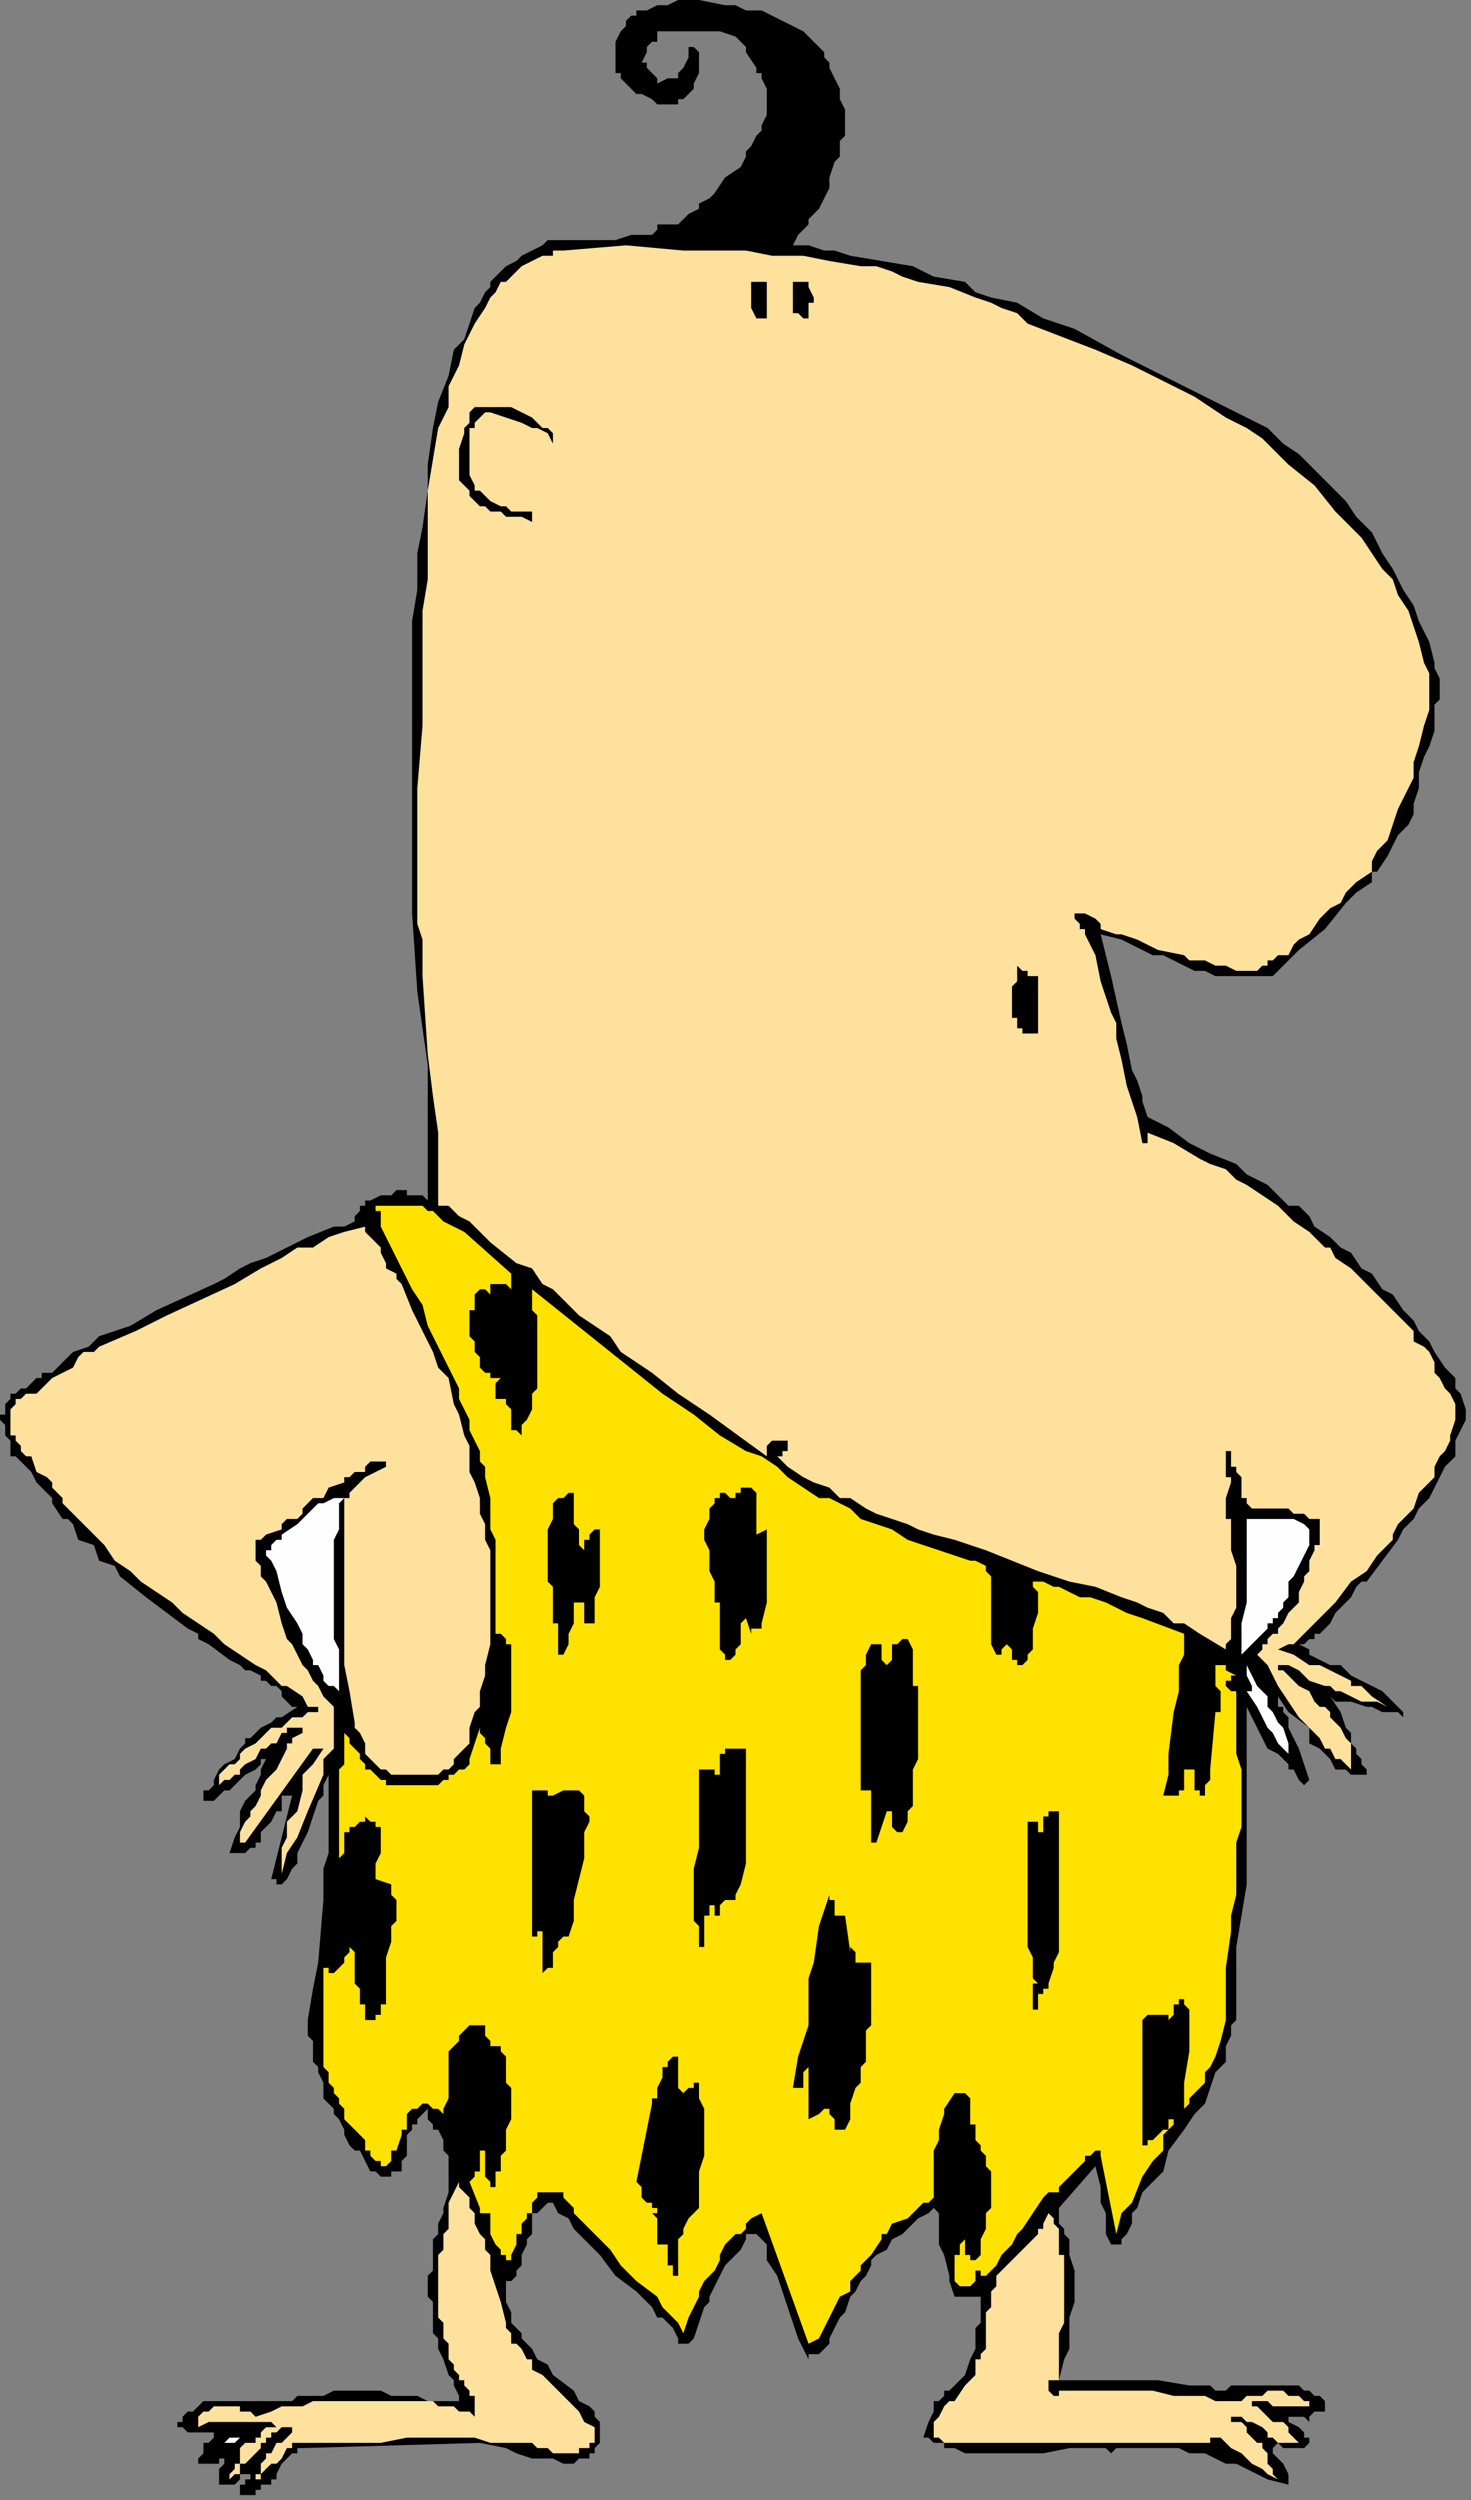 <?xml version="1.0" encoding="UTF-8" standalone="no"?>
<svg
   xmlns:dc="http://purl.org/dc/elements/1.1/"
   xmlns:cc="http://creativecommons.org/ns#"
   xmlns:rdf="http://www.w3.org/1999/02/22-rdf-syntax-ns#"
   xmlns:svg="http://www.w3.org/2000/svg"
   xmlns="http://www.w3.org/2000/svg"
   xmlns:sodipodi="http://sodipodi.sourceforge.net/DTD/sodipodi-0.dtd"
   xmlns:inkscape="http://www.inkscape.org/namespaces/inkscape"
   version="1.0"
   width="74.612mm"
   height="126.735mm"
   id="svg49"
   sodipodi:docname="CMEN334.WMF">
  <rect width="100%" height="100%" fill="#808080" stroke="none"/>
  <sodipodi:namedview
     pagecolor="#ffffff"
     bordercolor="#666666"
     borderopacity="1"
     objecttolerance="10"
     gridtolerance="10"
     guidetolerance="10"
     inkscape:pageopacity="0"
     inkscape:pageshadow="2"
     inkscape:window-width="640"
     inkscape:window-height="480"
     id="namedview51" />
  <defs
     id="defs3">
    <pattern
       id="WMFhbasepattern"
       patternUnits="userSpaceOnUse"
       width="6"
       height="6"
       x="0"
       y="0" />
  </defs>
  <path
     style="fill:#000000;fill-rule:evenodd;fill-opacity:1;stroke:none;"
     d="  M 213,470   L 213,470   L 212,469   L 211,469   L 209,469   L 207,469   L 205,469   L 200,470   L 197,470   L 195,470   L 192,470   L 190,470   L 188,470   L 187,470   L 185,470   L 183,469   L 183,469   L 181,469   L 181,468   L 180,468   L 179,468   L 179,468   L 178,467   L 177,467   L 178,464   L 179,462   L 179,461   L 179,460   L 180,460   L 181,459   L 181,458   L 182,458   L 183,457   L 183,457   L 183,457   L 185,455   L 186,452   L 186,452   L 187,450   L 187,449   L 187,448   L 187,447   L 187,446   L 188,445   L 188,444   L 188,443   L 188,441   L 188,440   L 187,440   L 187,440   L 187,440   L 186,440   L 185,440   L 184,440   L 183,440   L 183,440   L 183,440   L 182,437   L 182,436   L 181,432   L 180,430   L 180,428   L 180,426   L 180,424   L 180,424   L 179,423   L 178,424   L 176,425   L 175,426   L 174,427   L 173,428   L 171,429   L 170,431   L 168,432   L 167,433   L 167,434   L 166,436   L 165,437   L 164,439   L 163,440   L 162,443   L 161,444   L 159,448   L 159,448   L 159,449   L 158,450   L 158,450   L 157,451   L 157,451   L 156,451   L 155,451   L 155,451   L 155,452   L 155,452   L 153,448   L 152,445   L 150,439   L 149,436   L 147,433   L 147,430   L 145,428   L 144,428   L 143,428   L 143,429   L 142,431   L 141,432   L 140,433   L 139,434   L 138,436   L 138,436   L 137,438   L 136,440   L 136,441   L 135,442   L 133,448   L 133,448   L 133,448   L 132,449   L 132,449   L 131,449   L 131,449   L 130,449   L 130,448   L 129,446   L 128,445   L 127,444   L 126,444   L 125,442   L 123,440   L 122,439   L 118,436   L 115,432   L 114,431   L 112,429   L 110,427   L 109,425   L 107,424   L 106,422   L 106,422   L 106,422   L 106,422   L 105,422   L 105,422   L 105,422   L 104,423   L 104,423   L 103,424   L 103,424   L 103,424   L 102,424   L 102,424   L 102,425   L 102,425   L 102,426   L 102,426   L 102,428   L 102,428   L 101,429   L 101,430   L 100,432   L 100,433   L 100,434   L 99,435   L 99,436   L 99,436   L 98,437   L 98,437   L 98,438   L 98,438   L 98,438   L 98,438   L 98,438   L 98,437   L 98,437   L 98,437   L 98,437   L 97,437   L 97,436   L 97,436   L 97,436   L 97,436   L 97,436   L 97,437   L 97,438   L 97,440   L 97,440   L 97,441   L 98,443   L 98,444   L 98,444   L 98,445   L 99,446   L 100,447   L 100,448   L 101,449   L 102,450   L 103,452   L 105,453   L 106,455   L 110,458   L 111,460   L 113,461   L 114,462   L 114,463   L 115,464   L 115,465   L 115,466   L 115,466   L 115,467   L 115,468   L 115,468   L 114,469   L 114,469   L 114,470   L 114,470   L 113,470   L 113,471   L 112,471   L 111,471   L 111,471   L 110,472   L 110,472   L 108,472   L 106,471   L 106,471   L 102,471   L 99,470   L 97,469   L 92,468   L 58,469   L 58,469   L 58,469   L 57,469   L 57,470   L 56,470   L 56,470   L 55,471   L 55,471   L 54,472   L 54,472   L 53,474   L 53,475   L 52,475   L 52,476   L 51,476   L 51,476   L 51,476   L 50,476   L 50,477   L 50,477   L 50,477   L 50,477   L 49,477   L 49,478   L 48,478   L 48,478   L 48,478   L 47,478   L 46,478   L 46,477   L 46,477   L 46,476   L 47,476   L 47,476   L 47,475   L 48,475   L 48,474   L 47,474   L 47,474   L 46,474   L 46,475   L 46,475   L 45,476   L 44,476   L 44,476   L 43,476   L 43,476   L 42,476   L 42,476   L 42,476   L 42,476   L 42,476   L 42,476   L 42,475   L 42,475   L 42,474   L 42,474   L 42,473   L 42,473   L 43,472   L 43,472   L 43,472   L 43,472   L 43,472   L 43,471   L 43,471   L 43,471   L 43,471   L 43,470   L 43,470   L 43,470   L 43,471   L 42,471   L 42,471   L 42,471   L 42,471   L 42,472   L 41,472   L 41,472   L 41,472   L 40,472   L 40,472   L 39,472   L 39,472   L 39,472   L 38,472   L 38,471   L 39,470   L 39,469   L 39,468   L 40,468   L 40,468   L 41,467   L 41,467   L 41,466   L 40,466   L 40,466   L 39,466   L 38,466   L 38,466   L 37,466   L 37,466   L 36,466   L 36,466   L 35,465   L 35,465   L 35,465   L 34,465   L 34,464   L 34,464   L 34,464   L 34,464   L 35,464   L 35,464   L 35,463   L 35,463   L 36,462   L 37,462   L 38,461   L 38,461   L 38,461   L 39,460   L 39,460   L 40,460   L 40,460   L 42,460   L 42,460   L 43,460   L 44,460   L 45,460   L 47,460   L 48,460   L 49,460   L 50,460   L 50,460   L 50,460   L 51,460   L 52,460   L 52,460   L 53,460   L 54,460   L 54,460   L 56,460   L 57,459   L 58,459   L 59,459   L 60,459   L 62,459   L 64,458   L 65,458   L 66,458   L 67,458   L 69,458   L 70,458   L 72,458   L 73,458   L 75,459   L 77,459   L 78,459   L 80,459   L 82,460   L 84,460   L 86,460   L 89,460   L 88,460   L 88,459   L 87,457   L 87,456   L 86,455   L 85,452   L 85,452   L 84,450   L 84,449   L 84,448   L 83,447   L 83,446   L 83,446   L 83,445   L 83,444   L 83,444   L 83,444   L 83,442   L 83,441   L 82,440   L 82,440   L 82,439   L 82,438   L 82,437   L 82,436   L 83,435   L 83,434   L 83,433   L 83,432   L 83,431   L 83,429   L 84,428   L 84,426   L 85,424   L 85,423   L 86,420   L 86,416   L 86,413   L 85,412   L 85,410   L 84,408   L 84,408   L 83,408   L 83,407   L 82,406   L 82,405   L 82,404   L 82,404   L 82,404   L 81,405   L 81,405   L 81,405   L 81,405   L 80,406   L 80,407   L 79,407   L 79,408   L 79,408   L 78,409   L 78,409   L 78,411   L 78,412   L 78,413   L 77,414   L 77,415   L 77,415   L 77,416   L 76,416   L 76,416   L 75,416   L 75,417   L 75,417   L 74,417   L 74,417   L 74,417   L 74,417   L 74,417   L 74,417   L 73,417   L 72,416   L 72,416   L 71,416   L 70,414   L 69,412   L 68,412   L 67,411   L 66,409   L 66,408   L 66,408   L 65,406   L 64,405   L 64,404   L 63,403   L 62,402   L 62,401   L 62,400   L 62,400   L 62,399   L 61,397   L 61,396   L 61,396   L 60,395   L 60,394   L 60,392   L 60,392   L 60,391   L 59,390   L 59,389   L 59,388   L 59,387   L 60,381   L 61,376   L 62,364   L 62,360   L 62,358   L 63,355   L 63,351   L 63,349   L 63,346   L 63,343   L 63,340   L 62,342   L 62,343   L 62,344   L 61,345   L 60,348   L 59,351   L 58,353   L 57,355   L 57,357   L 56,358   L 55,360   L 54,361   L 54,361   L 54,361   L 53,361   L 53,360   L 53,360   L 52,360   L 52,360   L 52,360   L 52,360   L 52,360   L 56,344   L 55,344   L 54,344   L 54,345   L 54,347   L 53,347   L 52,349   L 50,351   L 50,351   L 50,352   L 50,353   L 49,353   L 49,354   L 48,354   L 47,355   L 47,355   L 46,355   L 46,355   L 46,355   L 45,355   L 44,355   L 45,352   L 46,350   L 46,347   L 47,345   L 49,343   L 49,342   L 50,340   L 50,339   L 50,339   L 51,337   L 52,336   L 51,337   L 50,337   L 50,338   L 49,339   L 47,340   L 46,341   L 45,342   L 44,343   L 43,343   L 42,344   L 42,344   L 41,345   L 40,345   L 40,345   L 39,345   L 38,346   L 39,345   L 39,344   L 39,343   L 40,343   L 41,342   L 41,341   L 42,339   L 43,338   L 45,337   L 46,335   L 47,334   L 47,333   L 48,333   L 50,331   L 50,331   L 52,330   L 53,329   L 54,329   L 57,327   L 57,327   L 57,327   L 56,327   L 54,325   L 54,324   L 54,324   L 53,323   L 53,323   L 53,323   L 52,323   L 51,322   L 50,322   L 50,321   L 48,320   L 47,320   L 46,319   L 44,318   L 40,315   L 38,314   L 38,313   L 36,312   L 32,309   L 28,306   L 23,302   L 22,300   L 19,299   L 18,296   L 15,295   L 14,292   L 13,291   L 12,291   L 10,288   L 10,287   L 9,286   L 8,285   L 7,284   L 6,282   L 4,280   L 3,279   L 2,279   L 2,278   L 2,277   L 2,276   L 1,275   L 1,275   L 1,274   L 1,273   L 0,272   L 0,271   L 1,271   L 1,270   L 1,269   L 2,268   L 2,267   L 2,267   L 2,267   L 3,267   L 4,266   L 5,266   L 6,265   L 6,265   L 7,264   L 8,264   L 8,263   L 9,263   L 9,263   L 10,263   L 12,261   L 14,259   L 17,258   L 19,256   L 22,255   L 25,254   L 30,251   L 41,246   L 43,245   L 46,243   L 48,242   L 51,241   L 53,240   L 55,239   L 59,237   L 64,235   L 66,235   L 68,234   L 68,233   L 69,232   L 69,232   L 69,232   L 69,231   L 70,231   L 70,231   L 70,231   L 70,230   L 71,230   L 73,229   L 74,229   L 75,229   L 76,228   L 78,228   L 78,229   L 79,229   L 81,229   L 82,230   L 82,227   L 82,224   L 82,221   L 82,218   L 82,211   L 82,204   L 81,197   L 80,190   L 79,175   L 79,163   L 79,151   L 79,138   L 79,126   L 79,119   L 80,113   L 80,106   L 81,101   L 82,94   L 82,89   L 83,82   L 84,77   L 86,72   L 87,67   L 89,65   L 90,62   L 91,59   L 92,58   L 93,56   L 94,55   L 94,54   L 95,53   L 96,52   L 97,51   L 99,50   L 100,49   L 102,48   L 102,48   L 104,47   L 105,46   L 106,46   L 107,46   L 109,46   L 111,46   L 114,46   L 118,46   L 121,45   L 125,45   L 126,44   L 126,44   L 126,43   L 127,43   L 128,43   L 130,43   L 132,41   L 134,40   L 134,39   L 136,38   L 137,37   L 139,34   L 142,32   L 143,30   L 143,29   L 144,28   L 145,26   L 146,25   L 146,24   L 147,22   L 147,21   L 147,20   L 147,19   L 147,18   L 147,17   L 146,15   L 146,14   L 145,14   L 145,13   L 143,10   L 143,10   L 143,9   L 141,7   L 138,6   L 134,6   L 132,6   L 130,6   L 129,6   L 128,6   L 127,6   L 126,6   L 126,7   L 126,8   L 125,8   L 124,9   L 124,10   L 123,12   L 124,12   L 124,13   L 125,14   L 125,14   L 126,15   L 126,15   L 126,16   L 128,15   L 129,15   L 130,15   L 130,14   L 130,14   L 131,13   L 132,11   L 132,10   L 132,10   L 132,9   L 133,9   L 133,9   L 134,10   L 134,10   L 134,11   L 134,11   L 134,11   L 134,12   L 134,13   L 134,14   L 133,16   L 133,17   L 132,18   L 132,18   L 132,18   L 131,19   L 130,19   L 130,20   L 130,20   L 129,20   L 128,20   L 127,20   L 126,20   L 125,19   L 123,18   L 122,18   L 122,18   L 121,17   L 121,17   L 119,15   L 119,14   L 118,14   L 118,12   L 118,11   L 118,10   L 118,9   L 118,8   L 118,8   L 119,6   L 119,6   L 120,5   L 120,4   L 121,3   L 122,3   L 122,2   L 124,2   L 126,1   L 128,1   L 130,0   L 132,0   L 134,0   L 139,1   L 141,1   L 143,2   L 146,2   L 148,3   L 150,4   L 152,5   L 154,6   L 155,7   L 155,7   L 157,9   L 158,10   L 158,11   L 159,12   L 159,13   L 160,15   L 161,17   L 161,19   L 162,21   L 162,23   L 162,26   L 161,27   L 161,30   L 160,31   L 159,34   L 159,36   L 158,38   L 157,40   L 155,42   L 155,43   L 153,45   L 152,47   L 155,47   L 158,48   L 160,48   L 163,49   L 169,50   L 175,51   L 177,52   L 179,53   L 185,54   L 187,56   L 190,57   L 195,58   L 200,61   L 206,63   L 215,68   L 235,78   L 239,80   L 243,82   L 246,85   L 249,87   L 252,90   L 255,93   L 258,96   L 260,99   L 263,102   L 265,106   L 267,109   L 269,113   L 271,116   L 272,119   L 274,123   L 275,127   L 275,128   L 276,130   L 276,132   L 276,134   L 275,135   L 275,136   L 275,138   L 275,140   L 274,143   L 273,145   L 272,148   L 272,149   L 272,151   L 271,154   L 271,155   L 271,156   L 270,158   L 269,159   L 268,160   L 267,162   L 266,164   L 264,167   L 263,167   L 263,169   L 260,171   L 258,173   L 254,178   L 249,182   L 244,187   L 243,187   L 242,187   L 241,187   L 239,187   L 239,187   L 238,187   L 236,187   L 235,187   L 233,187   L 231,186   L 229,186   L 227,185   L 225,184   L 223,183   L 221,183   L 219,182   L 215,180   L 211,179   L 212,183   L 213,187   L 215,196   L 216,200   L 217,205   L 218,207   L 219,210   L 219,211   L 220,214   L 222,215   L 224,216   L 228,219   L 232,221   L 237,223   L 239,225   L 241,226   L 243,227   L 245,229   L 247,231   L 249,231   L 251,233   L 252,235   L 255,237   L 257,239   L 259,240   L 261,243   L 263,244   L 265,247   L 267,248   L 269,251   L 271,253   L 272,255   L 274,257   L 275,259   L 277,262   L 279,264   L 279,266   L 280,267   L 281,270   L 281,271   L 281,272   L 280,274   L 279,276   L 279,279   L 277,281   L 276,283   L 275,285   L 274,287   L 272,289   L 271,291   L 269,293   L 268,295   L 262,303   L 261,303   L 260,304   L 259,306   L 256,309   L 255,311   L 253,313   L 252,313   L 252,314   L 251,314   L 250,315   L 249,315   L 251,316   L 251,317   L 255,319   L 257,319   L 259,321   L 261,322   L 263,323   L 263,323   L 265,324   L 266,325   L 267,326   L 268,327   L 269,328   L 269,329   L 268,328   L 267,328   L 266,328   L 265,328   L 263,327   L 262,327   L 259,326   L 256,326   L 255,325   L 255,325   L 257,328   L 258,331   L 259,332   L 259,333   L 259,334   L 260,335   L 260,336   L 261,337   L 261,338   L 262,339   L 262,340   L 261,340   L 261,340   L 261,340   L 260,340   L 260,340   L 259,340   L 259,340   L 259,340   L 258,339   L 256,339   L 255,337   L 253,335   L 251,334   L 251,331   L 247,328   L 245,325   L 245,325   L 245,326   L 245,327   L 246,327   L 246,328   L 247,329   L 247,331   L 248,333   L 249,335   L 251,341   L 250,342   L 249,341   L 248,339   L 247,339   L 247,338   L 245,336   L 243,335   L 241,331   L 240,329   L 239,327   L 239,327   L 239,328   L 239,330   L 239,331   L 239,332   L 239,335   L 239,335   L 239,337   L 239,339   L 239,343   L 239,346   L 239,348   L 239,355   L 239,361   L 237,373   L 237,376   L 237,380   L 237,383   L 237,386   L 237,387   L 236,388   L 236,388   L 236,388   L 236,390   L 235,392   L 235,393   L 235,394   L 235,395   L 234,396   L 233,397   L 232,400   L 231,403   L 229,405   L 227,408   L 224,412   L 223,416   L 221,418   L 219,420   L 218,423   L 217,424   L 217,426   L 216,428   L 215,429   L 215,429   L 215,430   L 215,430   L 214,430   L 214,430   L 213,430   L 213,430   L 212,428   L 212,426   L 212,424   L 211,422   L 211,420   L 211,419   L 210,415   L 203,423   L 203,424   L 203,424   L 203,426   L 204,427   L 204,428   L 204,428   L 205,429   L 205,431   L 205,432   L 206,435   L 206,436   L 206,437   L 206,439   L 206,441   L 205,444   L 205,445   L 205,448   L 205,448   L 205,450   L 204,452   L 203,456   L 207,456   L 209,456   L 212,456   L 215,456   L 222,456   L 228,457   L 229,457   L 230,457   L 231,457   L 231,457   L 232,457   L 233,458   L 235,458   L 236,457   L 238,457   L 241,457   L 243,457   L 244,457   L 245,457   L 246,457   L 247,457   L 247,457   L 248,457   L 249,457   L 250,458   L 251,458   L 251,458   L 252,459   L 253,459   L 254,460   L 254,460   L 254,460   L 254,460   L 254,461   L 254,461   L 254,462   L 254,462   L 253,462   L 252,462   L 251,463   L 251,463   L 251,464   L 250,463   L 249,463   L 249,463   L 249,463   L 248,463   L 247,463   L 247,463   L 247,464   L 247,464   L 249,465   L 250,466   L 250,467   L 250,467   L 251,467   L 251,467   L 251,468   L 251,468   L 251,468   L 251,468   L 250,469   L 250,469   L 249,469   L 249,469   L 248,469   L 247,469   L 246,469   L 245,468   L 244,469   L 244,470   L 245,471   L 246,472   L 247,474   L 247,474   L 247,475   L 247,475   L 247,476   L 247,476   L 247,476   L 243,475   L 241,474   L 239,473   L 237,472   L 235,472   L 233,471   L 231,470   L 228,470   L 226,469   L 223,469   L 223,469   L 222,469   L 220,469   L 219,469   L 219,469   L 217,469   L 216,469   L 215,469   L 214,469   L 213,470  z "
     id="path5" />
  <path
     style="fill:#ffe200;fill-rule:evenodd;fill-opacity:1;stroke:none;"
     d="  M 98,244   L 98,244   L 98,247   L 97,246   L 97,246   L 96,246   L 95,246   L 95,246   L 94,246   L 94,246   L 94,246   L 94,246   L 94,247   L 94,247   L 94,247   L 94,247   L 94,248   L 93,247   L 93,247   L 92,247   L 92,247   L 92,247   L 91,248   L 91,250   L 91,251   L 90,251   L 90,253   L 90,254   L 90,255   L 90,256   L 91,257   L 91,259   L 91,259   L 92,260   L 92,262   L 93,263   L 94,263   L 94,264   L 96,264   L 96,264   L 95,265   L 95,266   L 95,267   L 95,268   L 96,268   L 96,268   L 97,268   L 97,268   L 97,268   L 97,269   L 98,270   L 98,270   L 98,270   L 98,271   L 98,271   L 98,272   L 98,273   L 98,273   L 98,274   L 99,274   L 99,274   L 99,274   L 100,275   L 100,273   L 101,272   L 102,270   L 102,268   L 102,267   L 103,266   L 103,263   L 103,261   L 103,259   L 103,256   L 103,254   L 103,252   L 102,251   L 102,250   L 102,249   L 102,247   L 102,247   L 112,255   L 117,259   L 122,263   L 127,267   L 133,271   L 138,275   L 143,278   L 146,279   L 149,281   L 151,283   L 154,285   L 157,287   L 159,287   L 163,289   L 165,291   L 168,292   L 171,293   L 174,295   L 177,296   L 180,297   L 183,298   L 186,299   L 187,299   L 189,300   L 189,301   L 190,302   L 190,303   L 190,304   L 190,307   L 190,308   L 190,311   L 190,313   L 190,314   L 190,315   L 190,315   L 191,317   L 191,317   L 191,317   L 191,317   L 191,317   L 192,317   L 192,316   L 192,316   L 193,315   L 193,315   L 193,315   L 193,312   L 193,313   L 193,314   L 193,315   L 194,316   L 194,317   L 194,318   L 195,318   L 195,318   L 195,319   L 195,319   L 195,319   L 196,319   L 196,319   L 196,319   L 197,318   L 197,318   L 197,317   L 198,316   L 198,316   L 198,315   L 198,314   L 198,312   L 199,309   L 199,307   L 199,307   L 199,305   L 198,304   L 198,303   L 200,303   L 202,304   L 203,304   L 205,305   L 207,306   L 209,306   L 212,307   L 216,309   L 219,310   L 227,313   L 227,315   L 227,317   L 226,319   L 226,321   L 226,324   L 225,328   L 224,336   L 224,340   L 223,344   L 223,344   L 224,344   L 224,344   L 224,344   L 224,344   L 225,344   L 225,344   L 225,344   L 226,344   L 226,343   L 226,343   L 227,343   L 227,343   L 227,343   L 227,342   L 227,341   L 227,339   L 227,339   L 227,339   L 227,339   L 227,339   L 229,339   L 229,339   L 229,339   L 229,339   L 229,341   L 229,342   L 229,342   L 229,343   L 229,343   L 229,343   L 229,343   L 230,343   L 230,344   L 231,344   L 231,344   L 231,344   L 231,343   L 231,343   L 231,343   L 231,343   L 231,342   L 231,342   L 232,341   L 232,340   L 232,339   L 232,339   L 233,328   L 234,328   L 234,326   L 234,324   L 233,323   L 233,322   L 233,321   L 233,319   L 232,319   L 232,319   L 232,319   L 233,319   L 233,319   L 234,319   L 234,319   L 235,319   L 235,320   L 237,321   L 236,321   L 236,322   L 235,322   L 235,322   L 235,322   L 235,323   L 235,323   L 236,324   L 237,324   L 237,324   L 237,325   L 237,325   L 237,328   L 237,331   L 237,332   L 237,334   L 237,335   L 237,336   L 238,339   L 238,343   L 238,346   L 238,350   L 237,353   L 237,356   L 237,360   L 237,363   L 236,367   L 236,370   L 235,377   L 235,384   L 235,387   L 234,391   L 233,394   L 232,396   L 231,397   L 231,398   L 231,399   L 230,400   L 229,401   L 228,402   L 228,403   L 227,404   L 227,402   L 227,401   L 227,400   L 227,399   L 228,393   L 228,392   L 228,391   L 228,389   L 228,388   L 228,387   L 228,385   L 227,384   L 227,383   L 227,383   L 227,383   L 227,383   L 226,383   L 226,383   L 226,383   L 226,384   L 226,384   L 225,384   L 225,384   L 225,385   L 225,386   L 224,387   L 224,387   L 224,386   L 224,386   L 223,386   L 223,386   L 223,385   L 223,385   L 223,385   L 223,386   L 222,386   L 221,386   L 221,386   L 221,386   L 220,386   L 220,386   L 219,387   L 219,388   L 219,390   L 219,392   L 219,393   L 219,395   L 219,396   L 219,398   L 219,401   L 219,404   L 219,407   L 219,410   L 219,410   L 219,411   L 219,411   L 219,411   L 220,411   L 220,411   L 220,410   L 221,410   L 223,408   L 223,408   L 223,408   L 223,408   L 223,408   L 223,408   L 224,408   L 224,407   L 224,406   L 225,406   L 225,405   L 225,405   L 225,407   L 223,409   L 223,412   L 221,414   L 219,417   L 217,422   L 215,424   L 214,428   L 211,413   L 211,412   L 211,412   L 211,412   L 211,412   L 211,412   L 210,412   L 210,412   L 210,412   L 209,413   L 208,413   L 208,414   L 207,415   L 207,415   L 207,415   L 206,416   L 206,416   L 204,418   L 203,419   L 203,419   L 203,420   L 203,420   L 202,420   L 201,420   L 201,420   L 200,421   L 198,424   L 196,427   L 195,428   L 194,430   L 192,432   L 191,434   L 189,436   L 189,436   L 188,436   L 188,436   L 188,435   L 187,435   L 187,435   L 187,435   L 187,435   L 187,436   L 187,436   L 186,436   L 186,436   L 186,436   L 187,436   L 187,437   L 187,437   L 187,437   L 187,437   L 186,438   L 186,438   L 185,438   L 185,438   L 185,438   L 184,438   L 184,438   L 183,437   L 183,436   L 183,436   L 183,436   L 183,435   L 183,435   L 183,434   L 183,433   L 183,432   L 183,432   L 183,432   L 184,432   L 184,431   L 184,431   L 184,430   L 185,429   L 185,429   L 185,430   L 185,431   L 185,432   L 185,432   L 185,432   L 185,432   L 186,432   L 186,433   L 186,433   L 187,433   L 188,432   L 188,429   L 189,427   L 189,424   L 190,423   L 190,421   L 190,420   L 190,419   L 190,417   L 190,416   L 190,416   L 189,415   L 189,414   L 189,413   L 189,413   L 188,412   L 188,412   L 188,412   L 188,411   L 187,410   L 187,409   L 187,408   L 187,408   L 187,408   L 187,408   L 187,407   L 187,407   L 187,407   L 186,407   L 186,406   L 186,406   L 186,405   L 186,404   L 186,404   L 186,403   L 186,402   L 186,402   L 185,401   L 185,401   L 184,401   L 184,401   L 183,401   L 181,404   L 181,404   L 181,405   L 180,408   L 180,410   L 179,412   L 179,414   L 179,416   L 179,418   L 179,419   L 179,420   L 179,421   L 178,422   L 177,422   L 176,423   L 175,424   L 175,424   L 174,425   L 171,426   L 170,428   L 169,428   L 169,429   L 167,432   L 166,433   L 165,434   L 165,435   L 163,437   L 163,439   L 161,440   L 159,444   L 157,448   L 155,449   L 146,424   L 144,425   L 143,426   L 143,427   L 143,427   L 142,428   L 141,428   L 140,429   L 139,430   L 138,432   L 138,433   L 137,435   L 136,436   L 135,437   L 134,439   L 134,440   L 132,444   L 131,447   L 130,445   L 129,444   L 127,442   L 126,440   L 122,437   L 119,434   L 117,431   L 115,429   L 114,428   L 112,426   L 110,424   L 110,423   L 108,421   L 108,420   L 108,420   L 107,420   L 107,420   L 106,420   L 106,420   L 106,420   L 105,420   L 104,420   L 103,420   L 103,421   L 102,422   L 102,422   L 102,423   L 102,424   L 101,424   L 101,425   L 100,426   L 100,427   L 100,428   L 99,428   L 99,430   L 98,432   L 98,434   L 98,433   L 98,433   L 97,433   L 97,432   L 96,432   L 96,432   L 96,432   L 96,431   L 95,430   L 94,428   L 94,427   L 94,426   L 94,425   L 94,425   L 94,424   L 93,424   L 93,424   L 92,424   L 92,423   L 92,423   L 90,418   L 90,418   L 90,418   L 90,418   L 90,418   L 91,417   L 91,417   L 91,417   L 91,417   L 91,417   L 91,416   L 92,416   L 92,416   L 92,416   L 92,414   L 92,413   L 92,412   L 92,412   L 93,412   L 93,412   L 93,412   L 93,412   L 93,412   L 93,412   L 93,413   L 93,413   L 93,414   L 93,415   L 93,416   L 93,416   L 93,416   L 93,417   L 93,417   L 94,418   L 94,418   L 94,418   L 94,418   L 94,418   L 94,418   L 94,418   L 94,418   L 94,419   L 95,419   L 95,416   L 96,416   L 96,415   L 96,413   L 97,412   L 97,412   L 97,410   L 97,408   L 98,406   L 98,405   L 98,404   L 98,404   L 98,403   L 98,402   L 98,401   L 98,400   L 98,400   L 97,399   L 97,398   L 97,396   L 97,396   L 97,395   L 97,394   L 96,393   L 96,392   L 96,392   L 95,392   L 94,392   L 94,392   L 94,391   L 93,390   L 93,390   L 93,389   L 93,389   L 93,389   L 93,388   L 92,388   L 92,388   L 92,388   L 92,388   L 91,388   L 91,388   L 91,388   L 90,388   L 90,388   L 90,388   L 90,388   L 90,388   L 89,389   L 89,389   L 88,390   L 88,390   L 88,391   L 87,392   L 87,392   L 87,392   L 86,393   L 86,393   L 86,394   L 86,395   L 86,396   L 86,397   L 86,399   L 86,400   L 86,402   L 85,404   L 85,406   L 85,405   L 85,405   L 84,404   L 84,404   L 84,404   L 83,404   L 83,404   L 83,404   L 83,404   L 82,403   L 82,403   L 82,403   L 82,403   L 82,403   L 82,403   L 81,403   L 81,403   L 81,403   L 81,403   L 80,404   L 80,404   L 80,404   L 79,404   L 79,404   L 78,405   L 78,405   L 78,406   L 78,407   L 78,407   L 78,408   L 77,408   L 77,409   L 76,412   L 75,412   L 75,413   L 75,414   L 74,415   L 74,415   L 74,415   L 74,415   L 74,415   L 73,415   L 73,414   L 72,414   L 72,414   L 71,413   L 71,413   L 71,412   L 70,412   L 70,411   L 70,410   L 69,409   L 68,408   L 68,408   L 67,407   L 66,406   L 66,405   L 66,405   L 66,404   L 65,403   L 65,402   L 64,401   L 64,400   L 63,399   L 63,398   L 63,397   L 62,396   L 62,394   L 62,392   L 62,392   L 62,391   L 62,389   L 62,388   L 62,387   L 62,385   L 62,384   L 62,383   L 62,380   L 62,380   L 62,378   L 62,377   L 62,376   L 62,376   L 62,376   L 62,377   L 62,377   L 62,377   L 63,377   L 63,378   L 63,378   L 63,378   L 63,378   L 63,378   L 64,378   L 64,378   L 64,378   L 65,377   L 65,377   L 65,377   L 66,376   L 66,376   L 66,376   L 66,376   L 66,376   L 66,375   L 66,375   L 67,374   L 67,373   L 67,373   L 67,372   L 67,372   L 67,373   L 68,374   L 68,375   L 68,376   L 68,378   L 68,379   L 68,380   L 69,381   L 69,382   L 69,383   L 69,384   L 70,384   L 70,384   L 70,385   L 70,385   L 70,386   L 70,386   L 70,387   L 71,387   L 71,387   L 71,387   L 72,387   L 72,386   L 72,386   L 72,386   L 73,386   L 73,385   L 73,385   L 73,385   L 73,384   L 73,384   L 74,384   L 74,383   L 74,382   L 74,381   L 74,381   L 74,380   L 74,380   L 74,380   L 74,380   L 74,380   L 74,379   L 74,377   L 74,376   L 74,375   L 75,372   L 75,370   L 75,369   L 76,368   L 76,367   L 76,365   L 76,364   L 75,363   L 75,362   L 75,361   L 72,360   L 72,360   L 72,359   L 72,358   L 72,357   L 73,355   L 73,354   L 73,354   L 73,353   L 73,352   L 73,351   L 73,351   L 73,351   L 73,350   L 72,350   L 72,349   L 72,349   L 71,349   L 70,348   L 70,349   L 69,349   L 69,349   L 69,349   L 68,350   L 67,350   L 67,351   L 67,351   L 66,351   L 66,352   L 66,354   L 66,355   L 66,355   L 65,356   L 65,353   L 65,350   L 65,347   L 65,343   L 65,342   L 65,341   L 65,339   L 66,338   L 66,336   L 66,335   L 66,333   L 66,332   L 67,333   L 67,334   L 68,335   L 68,335   L 69,336   L 69,337   L 70,338   L 70,339   L 70,339   L 71,339   L 72,340   L 73,341   L 74,341   L 74,341   L 74,342   L 75,342   L 78,342   L 78,342   L 79,342   L 81,342   L 82,342   L 82,342   L 84,342   L 85,341   L 86,341   L 86,340   L 87,340   L 87,340   L 88,339   L 88,339   L 89,339   L 90,338   L 90,337   L 92,331   L 92,331   L 92,331   L 92,332   L 92,332   L 92,332   L 93,333   L 93,334   L 94,335   L 94,335   L 94,335   L 94,336   L 94,336   L 94,337   L 94,338   L 94,338   L 94,338   L 94,338   L 94,338   L 95,338   L 95,338   L 96,338   L 96,336   L 96,335   L 97,331   L 98,328   L 98,327   L 98,326   L 98,324   L 98,323   L 98,321   L 98,319   L 98,318   L 98,316   L 98,315   L 97,315   L 97,314   L 96,313   L 95,313   L 95,311   L 95,308   L 95,306   L 95,304   L 95,302   L 95,299   L 95,297   L 95,295   L 94,293   L 94,291   L 94,289   L 94,287   L 93,283   L 93,281   L 92,280   L 92,278   L 91,276   L 90,274   L 90,272   L 89,270   L 88,268   L 88,266   L 86,262   L 84,258   L 82,254   L 81,250   L 79,247   L 73,235   L 73,234   L 73,234   L 73,234   L 73,234   L 73,233   L 73,233   L 73,233   L 73,233   L 73,232   L 73,232   L 73,232   L 72,232   L 72,232   L 72,232   L 72,231   L 73,231   L 74,231   L 74,231   L 75,231   L 76,231   L 76,231   L 78,231   L 78,231   L 79,231   L 81,231   L 82,232   L 83,232   L 85,234   L 87,235   L 89,236   L 98,244  z "
     id="path7" />
  <path
     style="fill:#000000;fill-rule:evenodd;fill-opacity:1;stroke:none;"
     d="  M 145,287   L 145,287   L 145,294   L 147,293   L 147,294   L 147,295   L 147,296   L 147,298   L 147,299   L 147,299   L 147,301   L 147,302   L 147,304   L 147,307   L 146,311   L 146,312   L 145,312   L 144,312   L 144,313   L 144,313   L 143,310   L 142,311   L 142,312   L 142,313   L 142,314   L 142,315   L 141,316   L 141,316   L 141,317   L 141,317   L 140,318   L 139,318   L 139,317   L 138,316   L 138,315   L 138,315   L 138,311   L 138,310   L 138,309   L 138,309   L 138,308   L 138,307   L 138,307   L 138,307   L 137,307   L 137,303   L 136,301   L 136,299   L 136,299   L 136,297   L 135,295   L 135,294   L 135,293   L 136,291   L 136,290   L 136,289   L 137,288   L 137,287   L 137,287   L 138,287   L 138,286   L 138,286   L 138,286   L 139,286   L 139,286   L 140,287   L 141,287   L 141,287   L 141,287   L 141,287   L 141,287   L 141,286   L 142,286   L 142,285   L 142,285   L 142,285   L 143,285   L 143,285   L 143,285   L 143,285   L 144,285   L 144,285   L 144,285   L 144,285   L 145,286   L 145,286   L 145,287   L 145,287  z "
     id="path9" />
  <path
     style="fill:#000000;fill-rule:evenodd;fill-opacity:1;stroke:none;"
     d="  M 110,292   L 110,292   L 111,293   L 111,295   L 111,295   L 111,295   L 111,296   L 112,297   L 112,296   L 112,296   L 112,295   L 113,295   L 113,294   L 114,293   L 114,293   L 114,293   L 114,293   L 114,293   L 115,293   L 115,295   L 115,297   L 115,299   L 115,302   L 115,304   L 114,306   L 114,307   L 114,308   L 114,309   L 114,310   L 114,311   L 113,311   L 113,311   L 112,311   L 112,310   L 112,308   L 112,308   L 112,307   L 112,307   L 112,307   L 111,307   L 111,307   L 111,307   L 110,307   L 110,308   L 110,309   L 110,311   L 109,313   L 109,314   L 109,315   L 108,317   L 107,317   L 107,311   L 106,311   L 106,307   L 106,304   L 105,303   L 105,302   L 105,300   L 105,299   L 105,297   L 105,295   L 105,294   L 105,293   L 106,291   L 106,290   L 106,288   L 107,287   L 107,287   L 108,287   L 109,286   L 109,286   L 110,286   L 110,286   L 110,285   L 110,286   L 110,287   L 110,288   L 110,289   L 110,290   L 110,291   L 110,291   L 110,291   L 110,292  z "
     id="path11" />
  <path
     style="fill:#fefefe;fill-rule:evenodd;fill-opacity:1;stroke:none;"
     d="  M 65,323   L 65,323   L 65,324   L 64,323   L 63,323   L 62,322   L 62,321   L 61,319   L 60,319   L 60,318   L 59,316   L 58,315   L 58,313   L 57,311   L 55,308   L 54,305   L 53,301   L 52,299   L 51,298   L 51,297   L 52,297   L 52,296   L 53,295   L 53,295   L 54,295   L 54,294   L 57,292   L 58,291   L 58,291   L 59,290   L 60,289   L 61,288   L 62,288   L 64,287   L 65,287   L 66,287   L 65,288   L 65,291   L 65,293   L 64,295   L 64,298   L 64,300   L 64,305   L 64,310   L 64,314   L 65,316   L 65,319   L 65,323  z "
     id="path13" />
  <path
     style="fill:#fefefe;fill-rule:evenodd;fill-opacity:1;stroke:none;"
     d="  M 251,293   L 251,293   L 251,295   L 251,296   L 250,298   L 249,300   L 248,302   L 247,303   L 247,306   L 246,307   L 246,308   L 246,308   L 245,309   L 245,310   L 244,310   L 244,311   L 243,311   L 243,312   L 241,314   L 240,315   L 238,317   L 238,311   L 239,307   L 239,304   L 239,301   L 239,298   L 239,294   L 239,291   L 242,291   L 243,291   L 245,291   L 247,291   L 248,291   L 250,292   L 251,293  z "
     id="path15" />
  <path
     style="fill:#000000;fill-rule:evenodd;fill-opacity:1;stroke:none;"
     d="  M 175,322   L 175,322   L 175,322   L 175,322   L 175,322   L 175,323   L 175,323   L 175,323   L 175,323   L 175,323   L 176,323   L 176,327   L 176,330   L 176,334   L 176,335   L 176,337   L 175,339   L 175,341   L 175,343   L 175,344   L 175,346   L 174,347   L 174,349   L 173,351   L 172,351   L 172,351   L 172,351   L 171,350   L 171,350   L 171,350   L 171,349   L 171,349   L 171,348   L 171,347   L 170,347   L 168,353   L 167,353   L 167,352   L 167,352   L 167,351   L 167,351   L 167,350   L 167,349   L 167,347   L 167,346   L 167,345   L 167,344   L 167,343   L 165,343   L 165,340   L 165,339   L 165,335   L 165,332   L 165,328   L 165,325   L 165,323   L 165,322   L 165,321   L 165,320   L 166,319   L 166,317   L 167,315   L 167,315   L 167,315   L 168,315   L 168,315   L 169,315   L 169,315   L 169,316   L 169,316   L 169,318   L 170,319   L 170,319   L 171,318   L 171,317   L 171,316   L 171,315   L 172,315   L 172,315   L 173,314   L 173,314   L 174,314   L 174,314   L 175,316   L 175,317   L 175,318   L 175,318   L 175,319   L 175,319   L 175,320   L 175,322  z "
     id="path17" />
  <path
     style="fill:#fefefe;fill-rule:evenodd;fill-opacity:1;stroke:none;"
     d="  M 247,336   L 247,336   L 245,334   L 244,332   L 243,331   L 241,327   L 239,324   L 239,324   L 239,324   L 240,324   L 240,324   L 240,323   L 240,323   L 240,323   L 240,323   L 240,323   L 239,321   L 239,321   L 239,320   L 239,319   L 239,319   L 240,321   L 241,323   L 243,325   L 243,327   L 244,328   L 245,330   L 246,331   L 247,334   L 247,335   L 247,336  z "
     id="path19" />
  <path
     style="fill:#000000;fill-rule:evenodd;fill-opacity:1;stroke:none;"
     d="  M 143,337   L 143,337   L 143,339   L 143,340   L 143,342   L 143,343   L 143,345   L 143,347   L 143,348   L 143,351   L 143,352   L 143,354   L 143,355   L 143,357   L 142,361   L 141,363   L 141,364   L 140,364   L 140,364   L 139,364   L 139,364   L 139,364   L 138,365   L 138,365   L 138,366   L 138,367   L 138,367   L 138,367   L 137,367   L 137,367   L 137,366   L 137,366   L 137,366   L 137,365   L 136,365   L 136,366   L 136,367   L 135,367   L 135,368   L 135,369   L 135,370   L 135,371   L 135,373   L 134,373   L 134,373   L 134,373   L 134,373   L 134,372   L 134,369   L 133,368   L 133,366   L 133,364   L 133,362   L 133,358   L 134,354   L 134,351   L 134,347   L 134,343   L 134,342   L 134,341   L 134,340   L 134,339   L 135,339   L 135,339   L 135,339   L 135,339   L 136,339   L 136,339   L 137,339   L 137,339   L 137,339   L 137,340   L 138,340   L 138,340   L 138,340   L 138,340   L 138,339   L 138,338   L 138,336   L 139,336   L 139,335   L 139,335   L 140,335   L 140,335   L 140,335   L 140,335   L 141,335   L 141,335   L 141,335   L 141,335   L 142,335   L 142,335   L 142,335   L 143,335   L 143,337  z "
     id="path21" />
  <path
     style="fill:#000000;fill-rule:evenodd;fill-opacity:1;stroke:none;"
     d="  M 105,344   L 105,344   L 106,344   L 108,343   L 110,343   L 111,343   L 111,343   L 112,344   L 112,345   L 112,346   L 112,347   L 113,348   L 113,349   L 112,351   L 112,353   L 112,356   L 111,360   L 110,364   L 110,365   L 110,367   L 110,368   L 109,371   L 108,371   L 108,371   L 108,371   L 108,371   L 107,372   L 107,372   L 107,372   L 107,373   L 106,374   L 106,376   L 106,376   L 106,376   L 106,376   L 106,376   L 106,377   L 106,377   L 106,377   L 105,377   L 105,377   L 104,378   L 104,377   L 104,376   L 104,376   L 104,375   L 104,374   L 104,372   L 104,371   L 104,370   L 103,370   L 103,371   L 102,371   L 102,371   L 102,372   L 102,372   L 102,372   L 102,372   L 102,368   L 102,364   L 102,357   L 102,353   L 102,350   L 102,348   L 102,346   L 102,344   L 102,343   L 102,343   L 103,343   L 103,343   L 104,343   L 104,343   L 105,343   L 105,344  z "
     id="path23" />
  <path
     style="fill:#000000;fill-rule:evenodd;fill-opacity:1;stroke:none;"
     d="  M 203,351   L 203,351   L 203,355   L 203,359   L 203,363   L 203,366   L 203,370   L 203,372   L 203,374   L 202,376   L 202,377   L 201,380   L 201,381   L 200,381   L 200,382   L 200,382   L 199,382   L 199,383   L 199,383   L 199,384   L 199,384   L 199,385   L 198,385   L 198,386   L 198,385   L 198,384   L 198,384   L 198,384   L 198,383   L 198,381   L 198,380   L 199,380   L 198,379   L 198,378   L 198,378   L 198,376   L 198,375   L 197,373   L 197,372   L 197,369   L 197,368   L 197,368   L 197,364   L 197,360   L 197,356   L 197,349   L 198,349   L 198,349   L 198,349   L 199,349   L 199,349   L 199,350   L 199,350   L 199,351   L 199,351   L 199,351   L 199,351   L 199,351   L 199,351   L 199,351   L 200,351   L 200,351   L 200,351   L 200,351   L 200,350   L 200,349   L 200,349   L 200,348   L 201,348   L 201,348   L 201,347   L 202,347   L 202,347   L 203,347   L 203,351  z "
     id="path25" />
  <path
     style="fill:#000000;fill-rule:evenodd;fill-opacity:1;stroke:none;"
     d="  M 162,367   L 162,367   L 163,374   L 163,373   L 163,373   L 163,373   L 163,373   L 163,373   L 164,374   L 164,374   L 164,375   L 164,375   L 164,376   L 164,376   L 167,376   L 167,378   L 167,380   L 167,382   L 167,384   L 167,386   L 167,388   L 166,389   L 166,391   L 166,392   L 166,395   L 165,396   L 165,399   L 164,400   L 163,403   L 163,404   L 163,406   L 162,408   L 161,408   L 161,408   L 161,408   L 160,408   L 160,407   L 160,407   L 160,406   L 159,405   L 159,404   L 159,404   L 159,404   L 159,404   L 159,404   L 159,404   L 159,404   L 158,404   L 158,404   L 158,404   L 157,405   L 155,406   L 155,404   L 155,402   L 155,400   L 155,399   L 155,396   L 155,395   L 155,393   L 155,392   L 155,392   L 155,393   L 155,394   L 155,396   L 154,397   L 154,400   L 152,400   L 153,394   L 155,388   L 155,382   L 155,379   L 156,376   L 157,369   L 158,366   L 159,363   L 159,363   L 159,364   L 159,364   L 159,364   L 159,364   L 160,364   L 160,365   L 160,366   L 160,367   L 160,367   L 160,367   L 161,367   L 161,367   L 162,367  z "
     id="path27" />
  <path
     style="fill:#000000;fill-rule:evenodd;fill-opacity:1;stroke:none;"
     d="  M 131,402   L 131,402   L 131,401   L 131,401   L 132,400   L 132,400   L 133,400   L 133,400   L 133,399   L 133,399   L 134,399   L 134,399   L 134,400   L 134,400   L 134,401   L 134,402   L 135,404   L 135,404   L 135,405   L 135,406   L 135,408   L 135,409   L 135,411   L 135,413   L 134,416   L 134,419   L 134,420   L 134,422   L 134,422   L 134,423   L 134,423   L 134,423   L 133,424   L 133,424   L 132,425   L 131,427   L 131,428   L 131,428   L 130,429   L 130,436   L 130,436   L 130,436   L 129,436   L 129,436   L 129,436   L 129,435   L 129,435   L 129,434   L 128,434   L 128,432   L 128,432   L 128,432   L 128,431   L 128,431   L 128,431   L 128,430   L 128,430   L 128,430   L 127,430   L 127,430   L 127,430   L 126,430   L 126,425   L 125,424   L 126,424   L 126,424   L 126,423   L 125,423   L 125,422   L 125,422   L 124,422   L 123,421   L 123,421   L 123,420   L 123,420   L 123,420   L 123,420   L 123,420   L 123,419   L 122,418   L 125,403   L 125,402   L 126,402   L 126,402   L 126,401   L 126,400   L 126,400   L 126,400   L 127,398   L 127,396   L 127,396   L 128,396   L 128,395   L 128,395   L 128,395   L 129,394   L 129,394   L 130,394   L 130,394   L 130,395   L 130,395   L 130,396   L 130,396   L 130,396   L 130,397   L 130,399   L 130,400   L 131,401   L 131,402  z "
     id="path29" />
  <path
     style="fill:#fefefe;fill-rule:evenodd;fill-opacity:1;stroke:none;"
     d="  M 47,466   L 47,466   L 46,466   L 46,467   L 45,468   L 44,468   L 43,468   L 42,468   L 42,469   L 42,469   L 42,469   L 41,469   L 42,469   L 42,468   L 42,468   L 42,468   L 42,468   L 43,468   L 43,468   L 44,467   L 44,467   L 45,467   L 46,467   L 46,466   L 46,466   L 47,466  z "
     id="path31" />
  <path
     style="fill:#ffe19e;fill-rule:evenodd;fill-opacity:1;stroke:none;"
     d="  M 84,231   L 84,231   L 86,231   L 87,232   L 88,233   L 90,234   L 92,236   L 94,238   L 99,242   L 102,243   L 104,246   L 106,247   L 109,250   L 111,252   L 114,254   L 117,256   L 119,259   L 125,263   L 130,267   L 136,271   L 147,279   L 147,278   L 147,277   L 147,277   L 148,276   L 148,276   L 148,276   L 149,276   L 149,276   L 149,276   L 150,276   L 151,276   L 151,276   L 151,277   L 151,277   L 151,277   L 151,278   L 151,278   L 150,278   L 150,279   L 149,279   L 149,279   L 149,279   L 149,279   L 149,279   L 151,281   L 154,283   L 156,284   L 159,285   L 161,287   L 163,287   L 166,289   L 168,290   L 171,291   L 174,292   L 176,293   L 179,294   L 183,295   L 189,297   L 199,301   L 205,303   L 210,304   L 215,306   L 218,307   L 220,308   L 223,309   L 225,311   L 227,311   L 230,313   L 235,316   L 235,315   L 236,314   L 236,313   L 236,311   L 236,310   L 237,308   L 237,307   L 237,305   L 237,303   L 237,302   L 237,300   L 236,297   L 236,294   L 236,291   L 236,291   L 235,291   L 235,291   L 235,291   L 235,290   L 235,290   L 235,290   L 235,290   L 235,289   L 235,289   L 235,288   L 235,288   L 235,287   L 235,287   L 236,284   L 236,284   L 236,283   L 235,283   L 235,283   L 235,282   L 235,281   L 235,280   L 235,279   L 235,279   L 235,279   L 235,278   L 235,278   L 235,278   L 235,278   L 235,278   L 235,278   L 236,278   L 236,278   L 236,278   L 236,279   L 236,279   L 236,279   L 236,280   L 236,281   L 236,281   L 237,281   L 237,282   L 237,282   L 238,283   L 238,283   L 238,283   L 238,284   L 238,284   L 238,286   L 238,286   L 238,287   L 239,287   L 239,287   L 239,288   L 239,288   L 239,288   L 239,288   L 240,289   L 241,289   L 242,289   L 243,289   L 245,289   L 246,289   L 247,289   L 248,290   L 250,290   L 251,291   L 253,291   L 253,292   L 253,294   L 253,295   L 253,295   L 253,296   L 252,296   L 252,297   L 251,299   L 251,301   L 250,302   L 250,303   L 250,303   L 249,305   L 249,306   L 249,307   L 247,309   L 246,311   L 245,312   L 245,313   L 244,313   L 243,314   L 243,315   L 242,315   L 242,316   L 241,317   L 242,318   L 243,319   L 245,323   L 247,326   L 249,329   L 251,331   L 253,333   L 254,335   L 255,335   L 256,337   L 257,337   L 258,338   L 259,339   L 259,338   L 259,337   L 259,336   L 259,335   L 259,334   L 258,333   L 257,331   L 257,331   L 256,330   L 255,329   L 255,328   L 254,327   L 253,327   L 252,326   L 251,324   L 249,323   L 247,321   L 246,320   L 245,320   L 245,319   L 246,319   L 246,319   L 247,319   L 247,319   L 247,319   L 247,319   L 249,320   L 251,322   L 254,323   L 255,323   L 256,324   L 257,324   L 259,325   L 259,325   L 259,325   L 261,326   L 262,326   L 263,326   L 264,326   L 266,327   L 263,325   L 261,323   L 259,323   L 259,322   L 255,320   L 253,319   L 251,319   L 248,317   L 245,316   L 247,315   L 247,315   L 248,315   L 250,313   L 251,312   L 252,311   L 254,309   L 255,308   L 256,307   L 259,303   L 262,301   L 264,298   L 267,295   L 267,294   L 268,292   L 271,289   L 272,286   L 274,284   L 275,283   L 275,281   L 276,279   L 277,278   L 278,276   L 278,275   L 278,275   L 279,272   L 279,271   L 279,271   L 279,269   L 278,267   L 277,266   L 276,264   L 275,263   L 275,261   L 274,259   L 273,258   L 271,257   L 271,255   L 270,254   L 268,252   L 267,251   L 264,248   L 263,247   L 262,246   L 259,243   L 256,241   L 255,239   L 254,239   L 251,236   L 248,234   L 245,231   L 239,227   L 237,226   L 235,224   L 232,223   L 230,222   L 225,219   L 220,217   L 220,217   L 220,217   L 220,217   L 220,217   L 220,217   L 220,217   L 220,218   L 220,218   L 220,218   L 220,219   L 220,219   L 220,219   L 219,219   L 218,214   L 216,208   L 215,203   L 214,199   L 214,196   L 213,194   L 211,188   L 210,183   L 208,179   L 208,178   L 207,178   L 207,177   L 206,176   L 206,175   L 205,175   L 206,175   L 208,175   L 210,176   L 211,177   L 211,178   L 214,179   L 215,179   L 218,180   L 220,181   L 222,182   L 227,183   L 228,184   L 231,184   L 233,185   L 235,185   L 237,186   L 239,186   L 240,186   L 241,186   L 242,185   L 243,185   L 243,184   L 244,184   L 245,183   L 246,183   L 246,183   L 247,183   L 248,181   L 249,180   L 251,179   L 253,176   L 255,174   L 257,173   L 258,171   L 260,169   L 263,167   L 263,165   L 264,163   L 266,161   L 267,158   L 268,155   L 270,151   L 271,149   L 271,146   L 272,143   L 273,139   L 274,136   L 274,133   L 274,131   L 274,129   L 273,127   L 272,123   L 271,120   L 270,117   L 268,114   L 267,111   L 265,109   L 263,106   L 261,103   L 259,101   L 256,98   L 252,93   L 247,89   L 244,86   L 242,84   L 239,82   L 235,80   L 232,78   L 229,76   L 223,73   L 217,70   L 210,67   L 197,62   L 195,60   L 192,59   L 190,58   L 187,57   L 182,55   L 176,54   L 173,53   L 171,52   L 168,51   L 165,51   L 159,50   L 154,49   L 148,49   L 143,48   L 137,48   L 131,48   L 120,47   L 108,48   L 106,48   L 106,49   L 104,49   L 102,50   L 102,50   L 100,51   L 99,52   L 98,53   L 97,54   L 96,54   L 95,56   L 94,57   L 93,59   L 91,62   L 90,64   L 89,66   L 88,70   L 87,72   L 86,74   L 86,78   L 84,82   L 83,88   L 82,94   L 82,100   L 82,106   L 82,111   L 81,117   L 81,123   L 81,128   L 81,139   L 80,151   L 80,174   L 80,177   L 81,180   L 81,183   L 81,187   L 82,202   L 83,210   L 84,217   L 84,224   L 84,227   L 84,231  z "
     id="path33" />
  <path
     style="fill:#ffe19e;fill-rule:evenodd;fill-opacity:1;stroke:none;"
     d="  M 54,323   L 54,323   L 54,323   L 55,323   L 58,325   L 59,327   L 61,327   L 61,328   L 59,328   L 58,329   L 58,329   L 56,329   L 55,330   L 54,331   L 52,331   L 51,332   L 50,333   L 49,334   L 47,335   L 46,336   L 46,337   L 45,338   L 44,338   L 43,339   L 42,340   L 42,342   L 42,342   L 43,341   L 44,341   L 45,340   L 46,340   L 46,339   L 47,338   L 49,337   L 50,335   L 51,335   L 51,335   L 52,334   L 53,334   L 54,332   L 55,332   L 55,331   L 56,331   L 56,331   L 57,331   L 58,331   L 58,331   L 58,331   L 58,331   L 58,331   L 58,331   L 58,331   L 58,331   L 58,332   L 56,333   L 56,334   L 55,334   L 55,335   L 53,339   L 51,341   L 50,343   L 50,344   L 49,346   L 48,347   L 48,348   L 47,349   L 46,351   L 46,351   L 46,353   L 47,353   L 60,335   L 62,335   L 60,338   L 58,340   L 58,343   L 57,347   L 56,348   L 55,349   L 55,351   L 55,352   L 54,354   L 54,355   L 54,357   L 54,359   L 55,355   L 57,352   L 59,347   L 62,340   L 62,337   L 64,335   L 64,333   L 64,332   L 64,331   L 64,330   L 64,329   L 64,329   L 64,328   L 64,327   L 64,327   L 64,327   L 64,327   L 62,325   L 61,323   L 60,322   L 59,320   L 58,319   L 58,319   L 57,317   L 56,315   L 55,314   L 54,311   L 53,307   L 51,303   L 50,302   L 50,300   L 49,299   L 49,299   L 49,299   L 49,298   L 49,297   L 49,297   L 49,296   L 49,296   L 49,295   L 50,295   L 50,295   L 50,295   L 50,295   L 50,295   L 51,294   L 54,293   L 54,292   L 55,291   L 56,291   L 56,291   L 57,291   L 58,290   L 58,290   L 58,289   L 60,287   L 62,287   L 63,285   L 66,284   L 66,283   L 67,283   L 68,282   L 70,282   L 70,281   L 71,280   L 73,280   L 74,280   L 74,280   L 74,281   L 74,281   L 72,282   L 70,283   L 70,283   L 69,284   L 68,285   L 68,285   L 67,286   L 67,287   L 66,287   L 66,287   L 66,288   L 66,288   L 66,290   L 66,292   L 66,295   L 66,297   L 66,300   L 66,303   L 66,305   L 66,307   L 66,310   L 66,312   L 66,315   L 66,319   L 67,324   L 68,330   L 68,331   L 69,332   L 70,334   L 70,335   L 70,336   L 71,337   L 72,338   L 72,338   L 73,339   L 74,339   L 74,339   L 75,340   L 76,340   L 78,340   L 79,340   L 81,340   L 82,340   L 82,340   L 83,340   L 84,340   L 84,340   L 85,339   L 86,339   L 87,338   L 87,338   L 87,337   L 88,336   L 89,335   L 89,335   L 89,335   L 90,334   L 90,332   L 90,331   L 91,328   L 92,327   L 92,324   L 93,321   L 93,319   L 94,315   L 94,313   L 94,311   L 94,307   L 94,305   L 94,303   L 94,299   L 94,297   L 93,295   L 93,292   L 92,290   L 92,287   L 91,284   L 90,282   L 90,279   L 90,277   L 89,275   L 88,271   L 87,269   L 86,264   L 84,262   L 83,259   L 82,257   L 81,255   L 79,251   L 77,246   L 76,245   L 76,244   L 74,243   L 74,242   L 73,240   L 73,239   L 72,238   L 70,236   L 70,235   L 66,236   L 63,237   L 60,239   L 57,239   L 54,241   L 50,243   L 45,246   L 32,252   L 26,255   L 19,258   L 18,259   L 18,259   L 16,259   L 15,260   L 14,262   L 12,263   L 10,264   L 8,266   L 7,267   L 6,267   L 5,267   L 4,268   L 3,268   L 3,269   L 2,270   L 2,270   L 2,271   L 2,271   L 2,272   L 2,272   L 2,273   L 2,273   L 2,274   L 2,275   L 3,275   L 3,276   L 3,276   L 4,277   L 4,278   L 5,279   L 6,279   L 7,282   L 9,283   L 10,284   L 10,285   L 11,286   L 12,287   L 12,288   L 13,289   L 15,291   L 18,294   L 20,296   L 22,299   L 25,301   L 27,303   L 30,305   L 33,307   L 35,309   L 38,311   L 41,313   L 43,315   L 46,317   L 49,319   L 51,320   L 54,323  z "
     id="path35" />
  <path
     style="fill:#ffe19e;fill-rule:evenodd;fill-opacity:1;stroke:none;"
     d="  M 98,468   L 98,468   L 99,468   L 101,468   L 102,468   L 103,469   L 105,469   L 106,470   L 106,470   L 106,470   L 107,470   L 108,470   L 110,470   L 110,470   L 111,470   L 111,469   L 112,469   L 112,469   L 113,469   L 113,468   L 113,468   L 114,468   L 114,468   L 114,465   L 112,464   L 111,462   L 109,460   L 106,457   L 104,455   L 102,454   L 102,452   L 101,452   L 101,452   L 100,450   L 99,449   L 98,449   L 98,448   L 98,448   L 98,447   L 97,446   L 97,445   L 97,445   L 96,441   L 95,438   L 94,435   L 94,432   L 93,431   L 93,429   L 92,428   L 91,426   L 91,424   L 90,423   L 90,421   L 89,420   L 89,420   L 88,419   L 88,418   L 87,420   L 87,420   L 86,422   L 86,423   L 86,424   L 86,425   L 86,427   L 85,428   L 85,430   L 85,431   L 84,432   L 84,434   L 84,436   L 84,436   L 84,438   L 84,440   L 84,441   L 84,442   L 84,443   L 84,444   L 85,445   L 85,447   L 85,448   L 85,448   L 86,449   L 86,451   L 86,452   L 87,453   L 87,454   L 88,455   L 88,456   L 89,456   L 89,456   L 89,457   L 90,458   L 90,459   L 91,459   L 91,460   L 91,460   L 91,460   L 91,460   L 91,461   L 91,461   L 91,462   L 91,462   L 91,462   L 91,462   L 91,463   L 90,462   L 88,462   L 87,461   L 86,461   L 84,461   L 83,460   L 82,460   L 81,460   L 79,460   L 78,460   L 77,460   L 75,460   L 74,460   L 73,460   L 70,460   L 68,460   L 65,460   L 62,460   L 60,460   L 58,461   L 56,461   L 54,461   L 52,462   L 49,463   L 48,462   L 47,462   L 46,462   L 46,461   L 45,461   L 44,461   L 44,461   L 43,461   L 42,461   L 42,461   L 41,461   L 40,462   L 39,462   L 39,462   L 38,463   L 38,463   L 38,463   L 38,464   L 37,464   L 37,464   L 37,464   L 37,464   L 37,464   L 37,464   L 37,464   L 37,464   L 38,464   L 38,464   L 38,464   L 38,464   L 38,464   L 38,464   L 38,465   L 40,464   L 42,464   L 44,464   L 46,464   L 46,464   L 47,464   L 49,464   L 50,464   L 50,464   L 51,464   L 52,464   L 52,464   L 52,464   L 52,464   L 52,464   L 52,464   L 53,465   L 53,465   L 52,465   L 51,465   L 50,466   L 50,467   L 49,467   L 49,467   L 49,468   L 48,468   L 48,468   L 47,468   L 47,468   L 47,468   L 46,469   L 46,470   L 46,471   L 46,472   L 45,472   L 45,473   L 44,474   L 44,475   L 45,474   L 45,474   L 46,474   L 46,473   L 46,473   L 46,472   L 47,472   L 48,471   L 49,470   L 50,469   L 50,468   L 50,468   L 51,468   L 51,467   L 52,467   L 52,467   L 52,466   L 53,466   L 53,466   L 54,465   L 54,465   L 54,465   L 54,465   L 55,465   L 56,465   L 56,465   L 56,466   L 55,467   L 55,467   L 54,468   L 54,468   L 53,468   L 52,470   L 51,470   L 51,471   L 50,472   L 50,472   L 50,472   L 50,472   L 50,473   L 50,473   L 50,474   L 49,474   L 49,475   L 49,475   L 50,475   L 50,474   L 51,473   L 51,473   L 52,472   L 53,472   L 54,471   L 55,469   L 56,469   L 56,468   L 57,468   L 58,468   L 62,468   L 67,468   L 73,468   L 78,467   L 83,467   L 86,467   L 89,467   L 91,467   L 94,468   L 96,468   L 98,468  z "
     id="path37" />
  <path
     style="fill:#ffe19e;fill-rule:evenodd;fill-opacity:1;stroke:none;"
     d="  M 215,468   L 215,468   L 215,468   L 215,468   L 216,468   L 217,468   L 218,468   L 219,468   L 221,468   L 222,468   L 223,468   L 223,468   L 224,468   L 225,468   L 226,468   L 227,468   L 228,468   L 229,468   L 230,468   L 232,468   L 232,468   L 232,468   L 232,468   L 232,468   L 232,468   L 232,468   L 232,468   L 232,467   L 232,467   L 232,467   L 234,467   L 236,469   L 238,470   L 239,471   L 240,472   L 242,473   L 243,474   L 245,475   L 244,474   L 244,473   L 243,472   L 243,471   L 243,470   L 242,469   L 242,468   L 241,468   L 240,467   L 239,466   L 239,465   L 239,465   L 238,464   L 237,464   L 236,464   L 236,463   L 237,463   L 238,463   L 239,464   L 239,464   L 240,464   L 242,465   L 243,466   L 243,467   L 244,467   L 245,468   L 246,468   L 247,468   L 247,468   L 249,468   L 248,467   L 247,466   L 247,466   L 247,465   L 246,464   L 244,464   L 243,463   L 242,462   L 241,461   L 240,461   L 240,460   L 242,460   L 243,460   L 244,461   L 246,461   L 247,461   L 248,461   L 249,461   L 250,461   L 251,461   L 251,461   L 251,460   L 252,460   L 251,460   L 251,460   L 250,460   L 249,459   L 248,459   L 247,459   L 246,458   L 245,458   L 244,458   L 243,458   L 242,459   L 241,459   L 240,459   L 239,459   L 238,460   L 237,460   L 235,460   L 234,460   L 233,460   L 231,459   L 229,459   L 225,459   L 221,458   L 216,458   L 212,458   L 204,458   L 203,458   L 203,459   L 203,459   L 203,459   L 203,459   L 203,459   L 202,459   L 202,459   L 201,458   L 201,458   L 201,458   L 201,457   L 201,457   L 201,457   L 201,456   L 202,456   L 202,456   L 203,456   L 203,456   L 203,455   L 203,455   L 203,451   L 203,449   L 203,447   L 204,445   L 204,443   L 204,441   L 204,439   L 204,437   L 204,436   L 204,433   L 204,432   L 203,432   L 203,430   L 203,428   L 203,427   L 202,426   L 202,425   L 201,424   L 200,426   L 200,427   L 199,427   L 199,428   L 199,428   L 198,429   L 195,432   L 193,434   L 193,434   L 192,435   L 191,436   L 191,437   L 191,438   L 190,439   L 190,440   L 190,441   L 190,442   L 189,443   L 189,444   L 189,445   L 189,446   L 189,448   L 189,448   L 189,448   L 189,449   L 189,450   L 188,451   L 188,452   L 187,452   L 187,454   L 187,455   L 186,456   L 185,457   L 183,460   L 182,460   L 181,461   L 180,463   L 179,464   L 179,464   L 179,465   L 179,466   L 179,467   L 180,467   L 181,468   L 182,468   L 183,468   L 183,468   L 185,468   L 186,468   L 187,468   L 188,468   L 191,468   L 193,468   L 195,468   L 200,468   L 205,468   L 207,468   L 210,468   L 212,468   L 213,468   L 215,468  z "
     id="path39" />
  <path
     style="fill:#000000;fill-rule:evenodd;fill-opacity:1;stroke:none;"
     d="  M 147,61   L 147,61   L 147,61   L 146,61   L 145,61   L 145,61   L 144,59   L 144,57   L 144,55   L 144,54   L 144,54   L 145,54   L 146,54   L 146,54   L 147,54   L 147,54   L 147,54   L 147,55   L 147,56   L 147,58   L 147,61  z "
     id="path41" />
  <path
     style="fill:#000000;fill-rule:evenodd;fill-opacity:1;stroke:none;"
     d="  M 156,57   L 156,57   L 156,58   L 156,58   L 155,58   L 155,59   L 155,60   L 155,60   L 155,61   L 154,61   L 154,61   L 153,60   L 153,60   L 152,60   L 152,59   L 152,59   L 152,58   L 152,54   L 153,54   L 154,54   L 154,54   L 155,54   L 155,55   L 156,57  z "
     id="path43" />
  <path
     style="fill:#000000;fill-rule:evenodd;fill-opacity:1;stroke:none;"
     d="  M 106,83   L 106,83   L 106,84   L 106,84   L 106,84   L 106,85   L 106,85   L 105,83   L 103,82   L 102,82   L 100,81   L 97,80   L 94,79   L 93,79   L 93,79   L 92,80   L 92,80   L 91,81   L 91,82   L 90,82   L 90,84   L 90,86   L 90,86   L 90,88   L 90,90   L 90,90   L 90,91   L 91,93   L 91,94   L 92,94   L 93,95   L 94,96   L 96,97   L 97,97   L 98,98   L 99,98   L 101,98   L 102,98   L 102,100   L 100,99   L 99,99   L 98,99   L 97,99   L 96,98   L 94,98   L 94,98   L 93,97   L 92,97   L 91,96   L 90,95   L 90,94   L 90,94   L 89,93   L 88,92   L 88,88   L 88,86   L 89,83   L 89,82   L 90,81   L 90,80   L 90,79   L 91,78   L 92,78   L 93,78   L 94,78   L 97,78   L 98,78   L 100,79   L 102,80   L 103,81   L 104,82   L 105,82   L 106,83  z "
     id="path45" />
  <path
     style="fill:#000000;fill-rule:evenodd;fill-opacity:1;stroke:none;"
     d="  M 199,194   L 199,194   L 199,194   L 199,194   L 199,195   L 199,195   L 199,195   L 199,196   L 199,198   L 199,198   L 199,198   L 198,198   L 197,198   L 197,198   L 196,198   L 196,197   L 195,197   L 195,197   L 195,196   L 195,196   L 195,195   L 194,195   L 194,194   L 194,194   L 194,193   L 194,192   L 194,191   L 194,191   L 194,189   L 195,188   L 195,186   L 195,186   L 195,186   L 195,185   L 195,185   L 195,185   L 195,185   L 196,186   L 196,186   L 197,186   L 197,187   L 198,187   L 198,187   L 199,187   L 199,188   L 199,188   L 199,189   L 199,190   L 199,191   L 199,192   L 199,193   L 199,193   L 199,194  z "
     id="path47" />
</svg>
